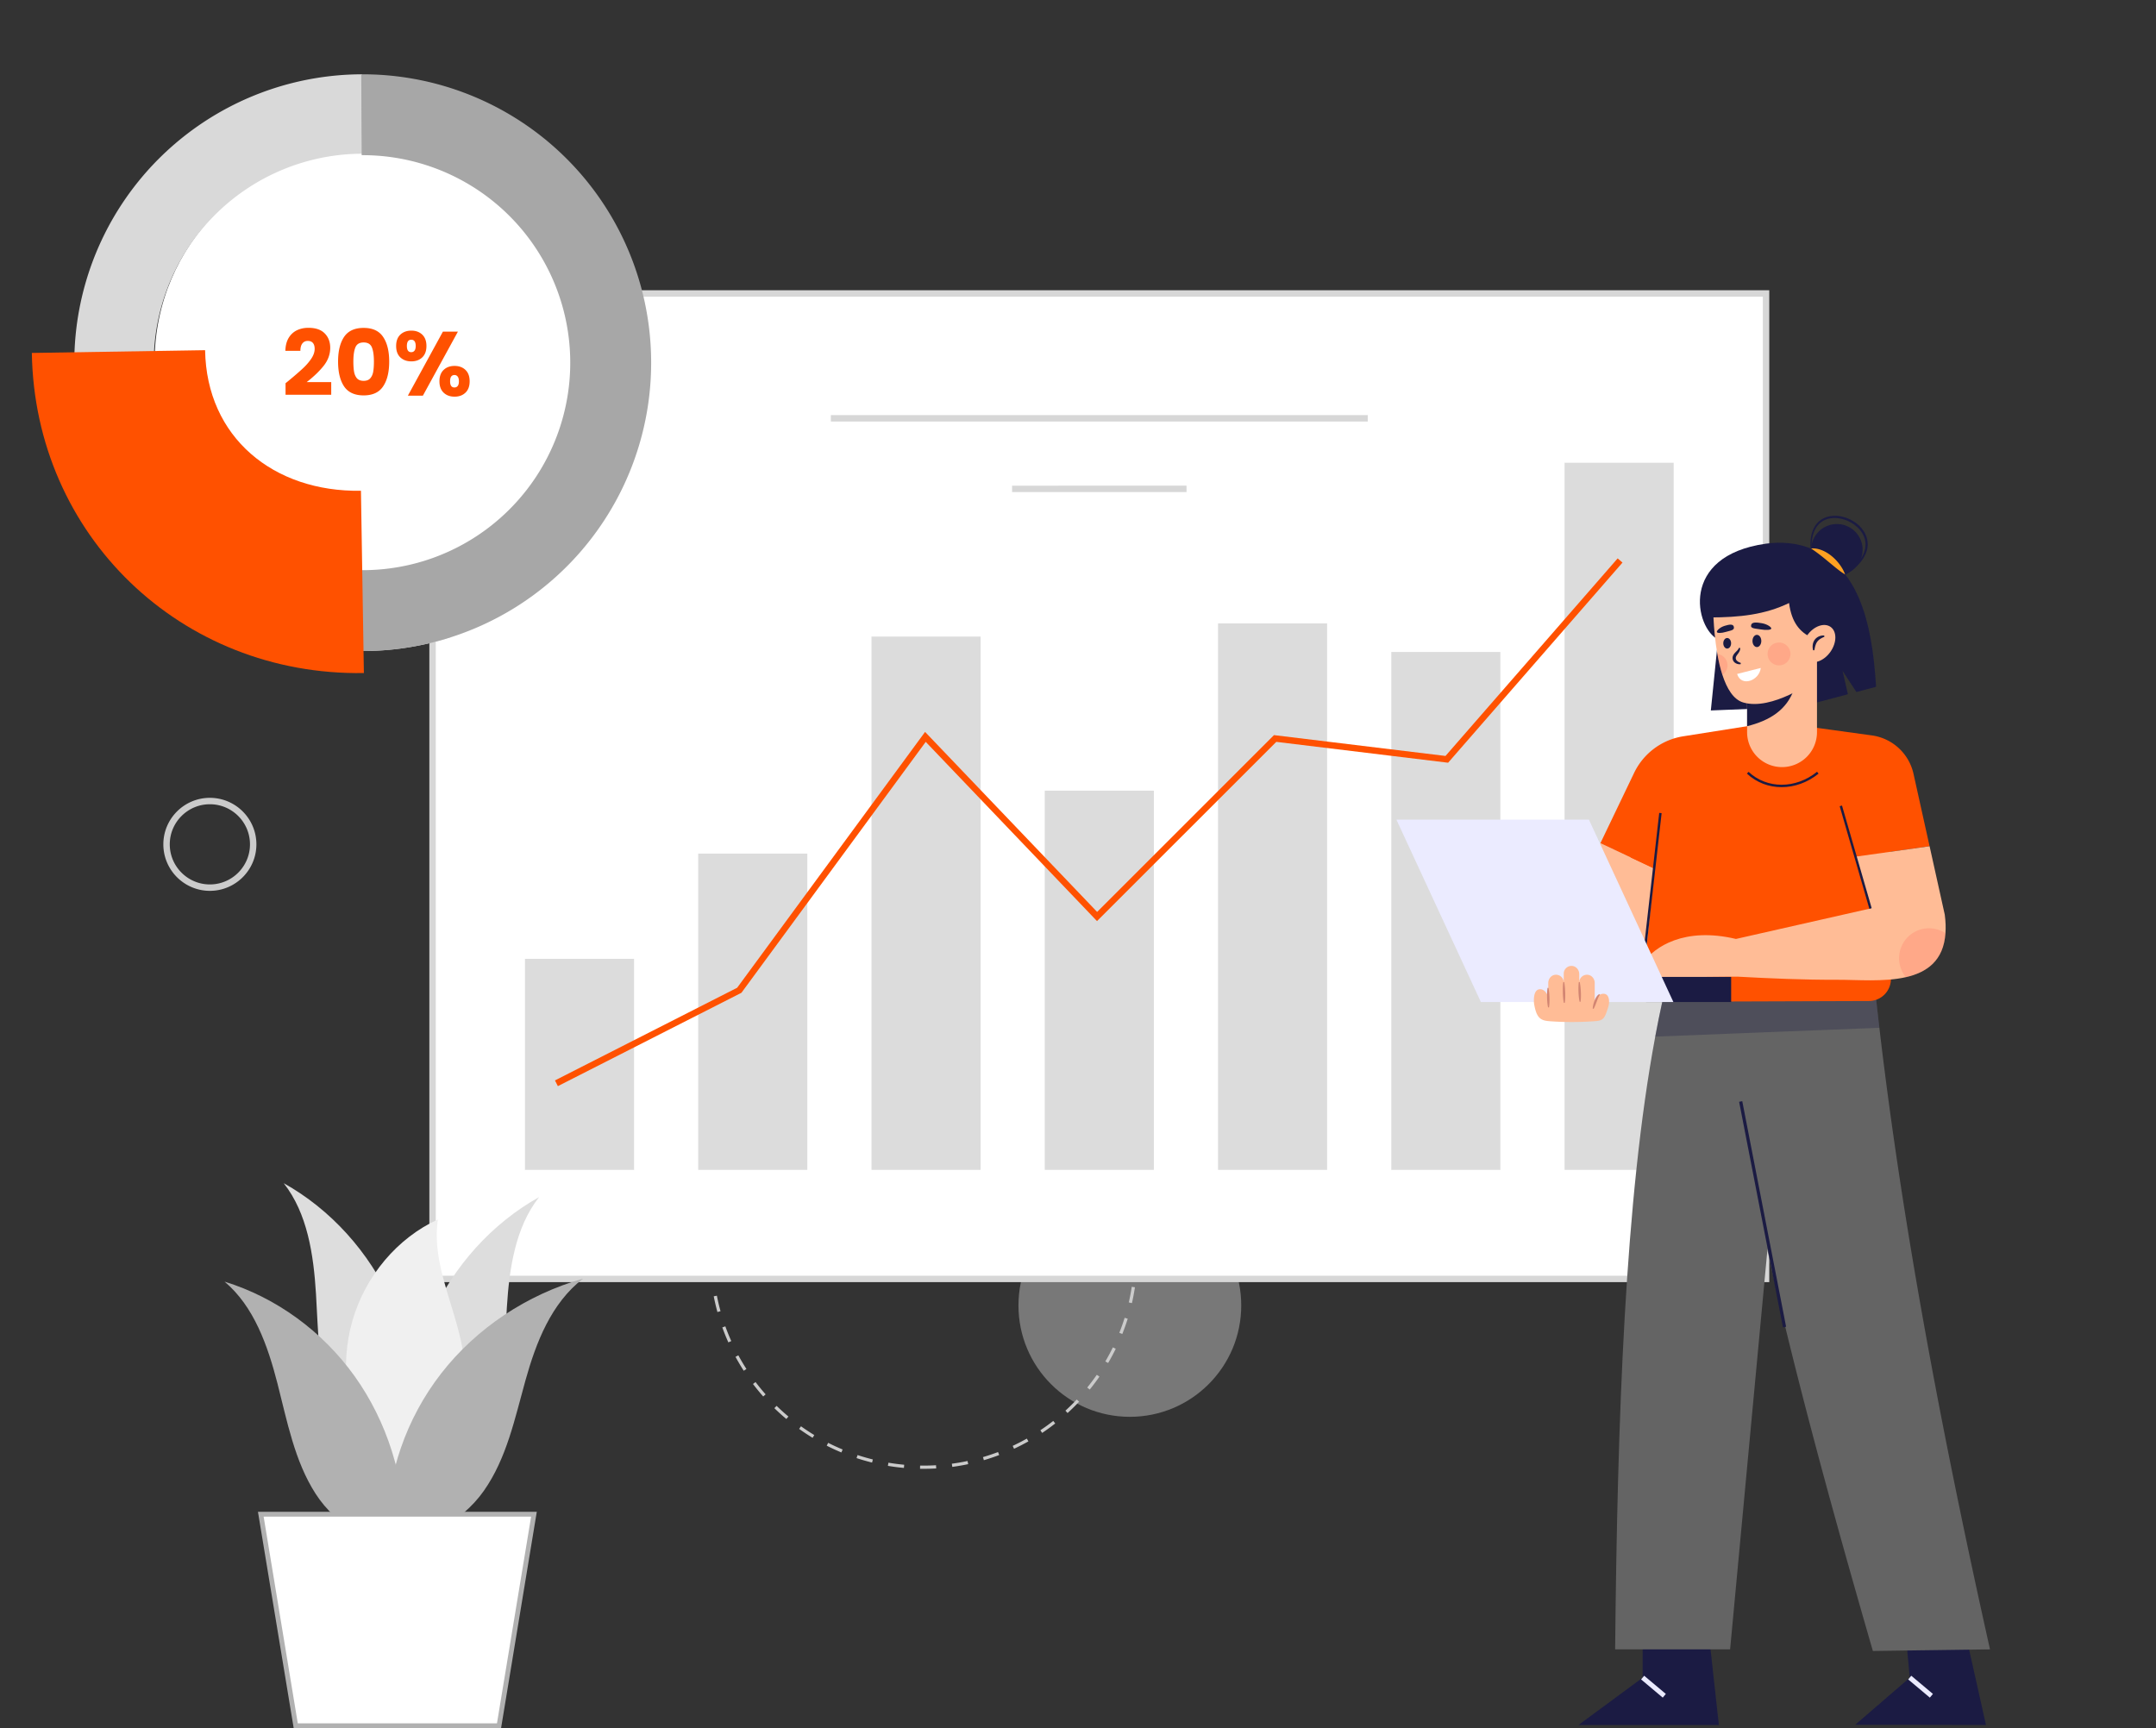 <svg width="474" height="380" viewBox="0 0 474 380" fill="none" xmlns="http://www.w3.org/2000/svg"><rect x="0" y="0" width="474" height="380" fill="#333333" stroke="none"/><path opacity=".4" d="M248.4 311.535c13.525 0 24.489-10.961 24.489-24.482 0-13.522-10.964-24.483-24.489-24.483s-24.49 10.961-24.49 24.483 10.964 24.482 24.49 24.482" fill="#DEDEDE"/><path d="M203.045 322.965q-.386 0-.771-.006l.011-.705c1.163.02 2.342-.006 3.499-.073l.043.705c-.92.051-1.857.079-2.782.079m-4.318-.195a47 47 0 0 1-3.521-.454l.116-.694c1.142.192 2.311.341 3.467.449zm10.632-.225-.093-.7a47 47 0 0 0 3.448-.595l.147.691a49 49 0 0 1-3.502.604m-17.629-.951a48 48 0 0 1-3.415-.982l.22-.671c1.101.364 2.232.688 3.361.967zm24.574-.525-.198-.677a47 47 0 0 0 3.316-1.111l.248.66a48 48 0 0 1-3.366 1.128m-31.321-1.698a48 48 0 0 1-3.228-1.489l.319-.629a45 45 0 0 0 3.18 1.466zm37.957-.812-.299-.638a46 46 0 0 0 3.11-1.599l.347.615a50 50 0 0 1-3.158 1.622m-44.289-2.409a47 47 0 0 1-2.963-1.961l.412-.572a47 47 0 0 0 2.921 1.929zm50.469-1.075-.393-.587a47 47 0 0 0 2.833-2.051l.435.556a46 46 0 0 1-2.875 2.082m-56.239-3.064a47 47 0 0 1-2.636-2.38l.494-.505a48 48 0 0 0 2.596 2.347zm61.828-1.308-.474-.522a48 48 0 0 0 2.495-2.452l.513.483a49 49 0 0 1-2.534 2.491m-66.913-3.642a47 47 0 0 1-2.249-2.748l.562-.426a46 46 0 0 0 2.215 2.708zm71.784-1.523-.548-.443a48 48 0 0 0 2.1-2.799l.578.401a46 46 0 0 1-2.13 2.841m-76.067-4.136a46 46 0 0 1-1.809-3.055l.621-.336a45 45 0 0 0 1.783 3.007zm80.11-1.701-.609-.355a47 47 0 0 0 1.653-3.083l.635.31a46 46 0 0 1-1.679 3.128m-83.493-4.533a46 46 0 0 1-1.327-3.289l.664-.24a46 46 0 0 0 1.306 3.241zm86.611-1.848-.655-.259a47 47 0 0 0 1.169-3.301l.674.209a48 48 0 0 1-1.188 3.351m-89.013-4.826a47 47 0 0 1-.812-3.456l.691-.135c.223 1.139.491 2.285.801 3.405zm91.126-1.955-.688-.158c.26-1.131.48-2.288.652-3.436l.697.105a46 46 0 0 1-.661 3.489m-92.486-5.01a48 48 0 0 1-.282-3.537l.706-.031c.048 1.162.141 2.333.276 3.486zm93.545-2.006-.703-.053c.085-1.154.13-2.33.13-3.495h.705a48 48 0 0 1-.132 3.548m-.576-4.016a48 48 0 0 0-.164-3.496l.703-.059a48 48 0 0 1 .166 3.546zm-92.565-1.047-.706-.023c.037-1.182.122-2.372.246-3.54l.702.076a48 48 0 0 0-.242 3.487m91.975-5.918a47 47 0 0 0-.688-3.43l.685-.164a47 47 0 0 1 .7 3.481zm-91.227-1.03-.695-.13c.215-1.162.477-2.327.779-3.464l.683.181a47 47 0 0 0-.767 3.413m89.591-5.766a46 46 0 0 0-1.2-3.283l.652-.268a47 47 0 0 1 1.219 3.334zm-87.8-.99-.666-.231c.39-1.114.824-2.229 1.296-3.309l.646.282a44 44 0 0 0-1.276 3.258m85.153-5.478a47 47 0 0 0-1.682-3.063l.604-.364a48 48 0 0 1 1.71 3.111zm-82.356-.937-.624-.33a47 47 0 0 1 1.781-3.074l.595.375a48 48 0 0 0-1.752 3.029m78.764-5.055a47 47 0 0 0-2.125-2.775l.545-.449c.75.909 1.476 1.856 2.158 2.821zm-75.031-.86-.567-.42a46 46 0 0 1 2.223-2.77l.533.462a46 46 0 0 0-2.189 2.728m70.575-4.527a48 48 0 0 0-2.519-2.429l.471-.525a49 49 0 0 1 2.556 2.466zm-65.999-.759-.496-.499a46 46 0 0 1 2.613-2.407l.457.536a47 47 0 0 0-2.574 2.37m60.788-3.904a48 48 0 0 0-2.856-2.026l.387-.589a47 47 0 0 1 2.898 2.056zm-55.471-.635-.418-.57a46 46 0 0 1 2.943-1.986l.372.598a48 48 0 0 0-2.897 1.958m49.616-3.19a46 46 0 0 0-3.129-1.572l.293-.643a47 47 0 0 1 3.177 1.597zm-43.68-.5-.327-.626a47 47 0 0 1 3.208-1.52l.277.648a47 47 0 0 0-3.158 1.498m37.311-2.403a46 46 0 0 0-3.326-1.078l.191-.679c1.135.321 2.272.688 3.381 1.094zm-30.891-.347-.229-.669c1.115-.38 2.26-.722 3.403-1.018l.175.683a48 48 0 0 0-3.349 1.004m24.162-1.552a47 47 0 0 0-3.454-.561l.087-.699c1.174.146 2.354.338 3.505.569zm-17.393-.194-.124-.694a47 47 0 0 1 3.515-.491l.071.702a46 46 0 0 0-3.462.483m10.454-.666a48 48 0 0 0-3.499-.039l-.019-.706a48 48 0 0 1 3.552.04zM46.14 195.881c-5.64 0-10.228-4.587-10.228-10.226S40.5 175.43 46.141 175.43s10.228 4.586 10.228 10.225-4.588 10.226-10.228 10.226m0-19.041c-4.861 0-8.817 3.955-8.817 8.815 0 4.861 3.956 8.816 8.818 8.816 4.861 0 8.817-3.955 8.817-8.816 0-4.86-3.953-8.815-8.817-8.815" fill="#CBCBCB"/><path d="M388.269 64.527H95.099v216.689h293.17z" fill="#fff"/><path d="M388.975 281.919H94.395V63.82h294.58zm-293.17-1.41h291.759V65.231H95.805z" fill="#D7D7D7"/><path d="M139.4 210.836h-23.984v46.4H139.4zm38.092-23.141h-23.984v69.54h23.984zm38.094-47.723h-23.984v117.264h23.984zm38.094 33.883h-23.985v83.382h23.985zm38.089-36.773h-23.984v120.155h23.984zm38.094 6.277h-23.984v113.879h23.984zm38.094-41.609h-23.984v155.486h23.984z" fill="#DCDCDC"/><path d="m122.648 238.823-.64-1.258 40.059-20.375 41.312-56.254 37.825 39.58 38.883-38.875 37.709 4.581 37.847-43.441 1.063.925-38.338 44.006-37.771-4.587-39.418 39.408-37.656-39.408-40.516 55.171z" fill="#FF5100"/><path d="M300.703 91.277H182.664v1.41h118.039zm-39.841 15.512H222.51v1.41h38.352z" fill="#D7D7D7"/><path d="M90.364 322.646c2.3-12.124.804-25.026-4.199-36.194-5.002-11.168-13.484-20.539-23.792-26.288 5.22 6.621 6.566 15.707 7.097 24.324.527 8.621.49 17.518 3.617 25.49s10.51 14.874 18.586 13.873z" fill="#DDD"/><path d="M90.534 325.705c-2.3-12.124-.804-25.027 4.198-36.195s13.485-20.538 23.793-26.287c-5.22 6.62-6.566 15.706-7.097 24.324-.527 8.621-.491 17.518-3.617 25.489-3.129 7.972-10.51 14.875-18.586 13.874z" fill="#DDD"/><path d="M81.279 319.936c-5.203-8.657-6.623-19.765-3.781-29.582s9.893-18.161 18.773-22.217c-1.868 12.414 7.359 24.403 5.708 36.852-1.067 8.059-7.122 15.105-14.577 16.973z" fill="#F0F0F0"/><path d="M85.065 336.599c-.022-12.369 4.233-24.708 11.942-34.62 7.706-9.91 18.82-17.334 31.176-20.827-7.014 5.405-10.33 14.034-12.661 22.378-2.333 8.342-4.105 17.078-9.125 24.243-5.02 7.168-14.439 12.398-22.997 9.735z" fill="#B1B1B1"/><path d="M88.954 337.26c.02-12.37-3.889-24.708-10.963-34.621-7.074-9.91-17.277-17.334-28.62-20.827 6.442 5.405 9.484 14.034 11.625 22.378 2.142 8.342 3.77 17.078 8.378 24.243 4.608 7.168 13.256 12.398 21.112 9.735z" fill="#B1B1B1"/><path d="M109.709 379.468h-44.69l-7.683-46.519h60.057z" fill="#fff"/><path d="M110.158 379.999H64.571l-7.858-47.577h61.301zm-44.69-1.058h43.79l7.509-45.461H57.96z" fill="#B1B1B1"/><path d="m432.39 360.379 4.232 18.917-28.747-.054 11.992-10.347-.88-9.399z" fill="#1B1B43"/><path d="m420.196 368.467-.68.81 4.761 4 .681-.81z" fill="#EBEBFF"/><path d="m375.78 360.08 2.116 19.216h-30.861l14.109-10.401v-9.52z" fill="#1B1B43"/><path d="m361.476 368.467-.681.81 4.761 4 .681-.81z" fill="#EBEBFF"/><path d="m437.504 362.67-4.585.062-13.609.183-7.554.108c-7.407-25.594-14.342-50.677-20.014-74.381a813 813 0 0 1-3.183-13.772c-3.73-16.79-6.71-32.764-8.606-47.568a329 329 0 0 1-1.072-9.371 277 277 0 0 1-.635-7.236l33.86 5.642c.339 3.207.697 6.423 1.078 9.662 5.105 43.703 13.818 89.633 24.32 136.671" fill="#646464"/><path d="m394.119 215.277-1.072 11.51-4.323 46.318-.161 1.763-8.197 87.8H355.09c.502-50.79 2.158-99.069 8.818-134.733.485-2.632 1.01-5.185 1.552-7.673l13.425-2.336z" fill="#646464"/><path d="m383.04 242.131-.692.135 9.638 49.597.692-.134z" fill="#1B1B43"/><path opacity=".3" d="m413.19 225.997-20.141.79-13.093.514-16.05.634a245 245 0 0 1 1.552-7.672l13.426-2.336a273 273 0 0 1-.635-7.236l33.86 5.642c.339 3.213.7 6.429 1.081 9.664" fill="#1B1B43"/><path d="m375.512 162.392 12.972-1.622 27.079 5.672.156 48.804a4.843 4.843 0 0 1-4.828 4.861l-45.432.155-8.756-26.423 8.431-24.965z" fill="#FF5100"/><path d="M391.692 173.084c-2.799 0-5.516-.996-7.63-2.984l.365-.387c4.029 3.792 10.361 3.786 15.053-.014l.333.412c-2.449 1.983-5.327 2.973-8.121 2.973" fill="#1B1B43"/><path d="M420.686 170.143a10.91 10.91 0 0 0-9.165-8.44l-17.289-2.375 10.463 17.865 3.234 11.179 16.292-2.296z" fill="#FF5100"/><path d="M427.71 205.19c-.41 6.042-4.064 8.617-8.705 9.675-4.839 1.1-10.745.556-15.181.573-7.294.022-14.588-.296-21.874-.691l-18.515.175-2.117-3.295c2.413-3.405 8.937-7.87 20.336-5.168l29.571-6.7-3.295-11.39 16.295-2.291 3.335 15.044c.2 1.509.243 2.855.15 4.068m-79.444-12.302 11.639 14.632 2.116.53 1.744-17.032-11.91-5.62z" fill="#FFBC96"/><path d="m387.064 159.211-16.997 2.688a14.5 14.5 0 0 0-10.805 8.048l-7.407 15.447 11.911 5.619 1.253-12.234z" fill="#FF5100"/><path opacity=".2" d="M427.71 205.19c-.409 6.042-4.063 8.618-8.705 9.675a6.583 6.583 0 0 1 5.094-10.756 6.6 6.6 0 0 1 3.611 1.081" fill="#FE5B52"/><path d="m364.783 178.74-3.721 32.85.528.06 3.72-32.85zm40.183-1.617-.507.147 6.526 22.569.507-.147zm-6.893-56.515c-.09-1.193-.034-2.417.333-3.585.358-1.162 1.117-2.248 2.198-2.889a5.2 5.2 0 0 1 1.747-.634 6.5 6.5 0 0 1 1.848-.037 8.1 8.1 0 0 1 3.431 1.253c1.03.662 1.916 1.588 2.461 2.71a5.1 5.1 0 0 1 .33 3.642c-.342 1.199-1.058 2.231-1.888 3.103-.847.863-1.812 1.591-2.83 2.217l-.113-.172c.965-.682 1.89-1.424 2.672-2.296.782-.863 1.431-1.865 1.713-2.973.285-1.1.183-2.288-.336-3.301-.502-1.021-1.335-1.864-2.294-2.493a7.56 7.56 0 0 0-3.203-1.199c-1.134-.15-2.316.014-3.309.564-.994.556-1.71 1.526-2.086 2.618a8 8 0 0 0-.389 1.698 13 13 0 0 0-.076 1.763z" fill="#1B1B43"/><path d="M403.846 126.533a5.654 5.654 0 1 0-5.655-5.653 5.654 5.654 0 0 0 5.655 5.653" fill="#1B1B43"/><path d="m408.129 152.162-3.034-4.641 1.171 5.134-10.468 2.765-19.667.798 1.586-15.608c-5.023-2.468-8.587-18.378 10.482-21.058 3.465-.488 7.02-.174 10.237 1.185 9.805 4.147 13.121 15.14 14.024 30.282z" fill="#1B1B43"/><path d="M391.785 168.674a7.68 7.68 0 0 1-7.683-7.681v-16.649h15.366v16.649a7.68 7.68 0 0 1-7.683 7.681" fill="#FFBC96"/><path d="M394.506 151.336c-1.645 4.846-5.497 7.114-10.406 8.344v-7.227z" fill="#1B1B43"/><path d="m399.14 128.184-.496 21.568s-9.069 6.598-15.418 4.702c-2.13-.634-3.578-3.055-4.557-6.064-.466-1.431-.824-3.005-1.106-4.584-.996-5.676-.945-11.473-.945-11.473z" fill="#FFBC96"/><path d="M380.586 141.447c0 .641-.383 1.163-.86 1.163-.474 0-.861-.519-.861-1.163 0-.64.384-1.162.861-1.162.477.003.86.522.86 1.162m5.67.834c.536 0 .97-.602.97-1.345s-.434-1.346-.97-1.346-.971.603-.971 1.346.435 1.345.971 1.345m3.165-4.081c-.034.33-1.137.406-2.362.192-1.224-.215-2.266-.153-2.068-.965.161-.666 1.129-.609 2.35-.395 1.225.212 2.111.88 2.08 1.168m-11.966.74c.042.325.982.31 2.012-.003 1.029-.313 1.918-.335 1.718-1.128-.164-.649-.982-.513-2.012-.2-1.03.31-1.758 1.046-1.718 1.331" fill="#1B1B43"/><path opacity=".2" d="M393.634 143.744a2.514 2.514 0 1 1-5.027-.001 2.514 2.514 0 0 1 5.027.001m-13.84 2.557a2.5 2.5 0 0 1-1.123 2.088c-.466-1.431-.824-3.005-1.107-4.584a2.51 2.51 0 0 1 2.23 2.496" fill="#FE5B52"/><path d="M382.574 142.474a1.3 1.3 0 0 1-.11.657 3 3 0 0 1-.319.542c-.231.321-.457.603-.516.857a.75.75 0 0 0 .011.378.8.8 0 0 0 .2.347c.204.218.525.384.875.511l-.025.274a1.75 1.75 0 0 1-1.256-.316 1.3 1.3 0 0 1-.446-.598c-.076-.24-.11-.511-.039-.765.146-.505.477-.807.736-1.075.271-.27.5-.502.618-.829z" fill="#1B1B43"/><path d="M381.906 148.194c.926 2.954 4.893 1.456 5.203-1.323z" fill="#fff"/><path d="M375.866 135.767c6.64-.012 12.213-.624 17.461-3.174.564 4.33 2.424 6.421 4.938 7.583l5.291-4.406-2.735-8.903-14.373-.793-11.112 5.555z" fill="#1B1B43"/><path d="M402.424 143.322c1.43-2.033 1.443-4.487.028-5.482s-3.721-.154-5.151 1.878c-1.431 2.033-1.443 4.487-.028 5.482 1.414.995 3.721.154 5.151-1.878" fill="#FFBC96"/><path d="M398.616 142.988a3 3 0 0 1-.088-1.146c.042-.392.178-.795.418-1.139a2.24 2.24 0 0 1 .959-.77c.372-.161.768-.22 1.148-.198l.048.271c-.33.155-.637.299-.908.474a2.5 2.5 0 0 0-.675.629c-.18.245-.301.539-.4.852-.096.316-.158.657-.226 1.015z" fill="#1B1B43"/><path d="M405.64 126.299c-.734-.426-1.36-.92-1.981-1.405l-1.789-1.475a56 56 0 0 0-1.772-1.43 39 39 0 0 0-1.924-1.388c.846-.093 1.696.11 2.474.426.779.324 1.49.781 2.125 1.311a10.4 10.4 0 0 1 1.685 1.795c.482.662.903 1.368 1.182 2.166" fill="#FFA121"/><path d="M380.598 214.805h-18.694v5.523h18.694z" fill="#1B1B43"/><path d="M367.9 220.333h-42.325L307 180.223h42.325z" fill="#EBEBFF"/><path d="M352.235 218.539c-.994.181-1.586.993-1.634 1.961v-4.373c0-.88-.629-1.684-1.504-1.785a1.697 1.697 0 0 0-1.896 1.611v-1.763c0-.892-.641-1.704-1.53-1.795a1.707 1.707 0 0 0-1.882 1.696v1.859a1.7 1.7 0 0 0-1.896-1.611c-.875.099-1.504.903-1.504 1.786v3.469c-.048-.885-.722-1.986-1.645-2.073-1.896-.175-1.478 3.154-1.478 3.154.553 3.368 1.549 3.74 3.569 3.884 3.152.226 6.343.217 9.574-.003 2.032-.138 2.35-.355 3.236-3.379.3-1.292.046-2.9-1.41-2.638" fill="#FFBC96"/><path d="M340.434 217.215c.141.711.192 1.424.217 2.141q.018.537-.002 1.075c-.015.358-.04.716-.099 1.074l-.206.006a9 9 0 0 1-.158-1.069 15 15 0 0 1-.059-1.072c-.012-.717 0-1.43.101-2.15zm3.46-1.262c.144.756.194 1.515.223 2.274.011.381.014.759 0 1.139-.012.381-.04.762-.099 1.143l-.206.005a10 10 0 0 1-.161-1.134 17 17 0 0 1-.062-1.136c-.014-.759-.003-1.518.096-2.282zm3.412-.004c.152.714.214 1.433.251 2.153q.026.54.014 1.08a9 9 0 0 1-.082 1.086l-.206.008a9 9 0 0 1-.175-1.074q-.057-.54-.076-1.078c-.023-.719-.023-1.441.068-2.166zm4.415 2.806c-.158.203-.271.452-.378.705q-.158.385-.302.782c-.099.265-.198.53-.308.795a7 7 0 0 1-.367.79l-.2-.053c.011-.299.056-.59.124-.875a6 6 0 0 1 .26-.843c.11-.274.231-.548.395-.804.163-.251.358-.514.66-.666z" fill="#D28572"/><circle cx="80.5" cy="79.5" r="46.5" fill="#fff"/><path d="M99.11 140.121a63.41 63.41 0 0 1-80.393-77.587 63.41 63.41 0 0 1 60.879-46.198l.04 17.464a45.943 45.943 0 1 0 14.14 89.691z" fill="#D9D9D9"/><path d="M79.424 16.34a63.408 63.408 0 1 1-18.599 123.925l5.306-16.972a45.63 45.63 0 0 0 51.773-18.537 45.62 45.62 0 0 0 5.661-37.717A45.63 45.63 0 0 0 79.514 34.12z" fill="#A7A7A7"/><g clip-path="url(#a)"><path d="M80 147.991c-40.243.649-72.355-30.306-73-70.386L45.092 77c.31 19.161 15.023 31.219 34.263 30.912z" fill="#FF5100"/></g><path d="M62.78 84.26q.68-.54.62-.5 1.96-1.62 3.08-2.66 1.14-1.04 1.92-2.18t.78-2.22q0-.82-.38-1.28t-1.14-.46-1.2.58q-.42.56-.42 1.6h-3.3q.04-1.7.72-2.84.7-1.14 1.82-1.68 1.14-.54 2.52-.54 2.38 0 3.58 1.22 1.22 1.22 1.22 3.18 0 2.14-1.46 3.98-1.46 1.82-3.72 3.56h5.4v2.78H62.78zm11.546-4.76q0-3.44 1.32-5.42 1.34-1.98 4.3-1.98t4.28 1.98q1.34 1.98 1.34 5.42 0 3.48-1.34 5.46-1.32 1.98-4.28 1.98t-4.3-1.98q-1.32-1.98-1.32-5.46m7.88 0q0-2.02-.44-3.1-.44-1.1-1.82-1.1t-1.82 1.1q-.44 1.08-.44 3.1 0 1.36.16 2.26.16.88.64 1.44.5.54 1.46.54t1.44-.54q.5-.56.66-1.44.16-.9.16-2.26m4.887-3.42q0-1.62.92-2.5.94-.88 2.42-.88t2.4.88.92 2.5-.92 2.5q-.921.88-2.4.88-1.48 0-2.42-.88-.92-.88-.92-2.5m13.58-3.16L92.973 87h-3.3l7.7-14.08zm-10.26 1.78q-.96 0-.96 1.38 0 1.36.96 1.36.459 0 .72-.34t.26-1.02q0-1.38-.98-1.38m6.2 9.14q0-1.62.92-2.5t2.4-.88 2.4.88.92 2.5-.92 2.5q-.921.88-2.4.88-1.48 0-2.4-.88t-.92-2.5m3.3-1.38q-.46 0-.72.34-.24.34-.24 1.04 0 1.36.96 1.36.459 0 .72-.34t.26-1.02-.26-1.02a.84.84 0 0 0-.72-.36" fill="#FF5100"/><defs><clipPath id="a"><path fill="#fff" d="M7 77h73v71H7z"/></clipPath></defs></svg>